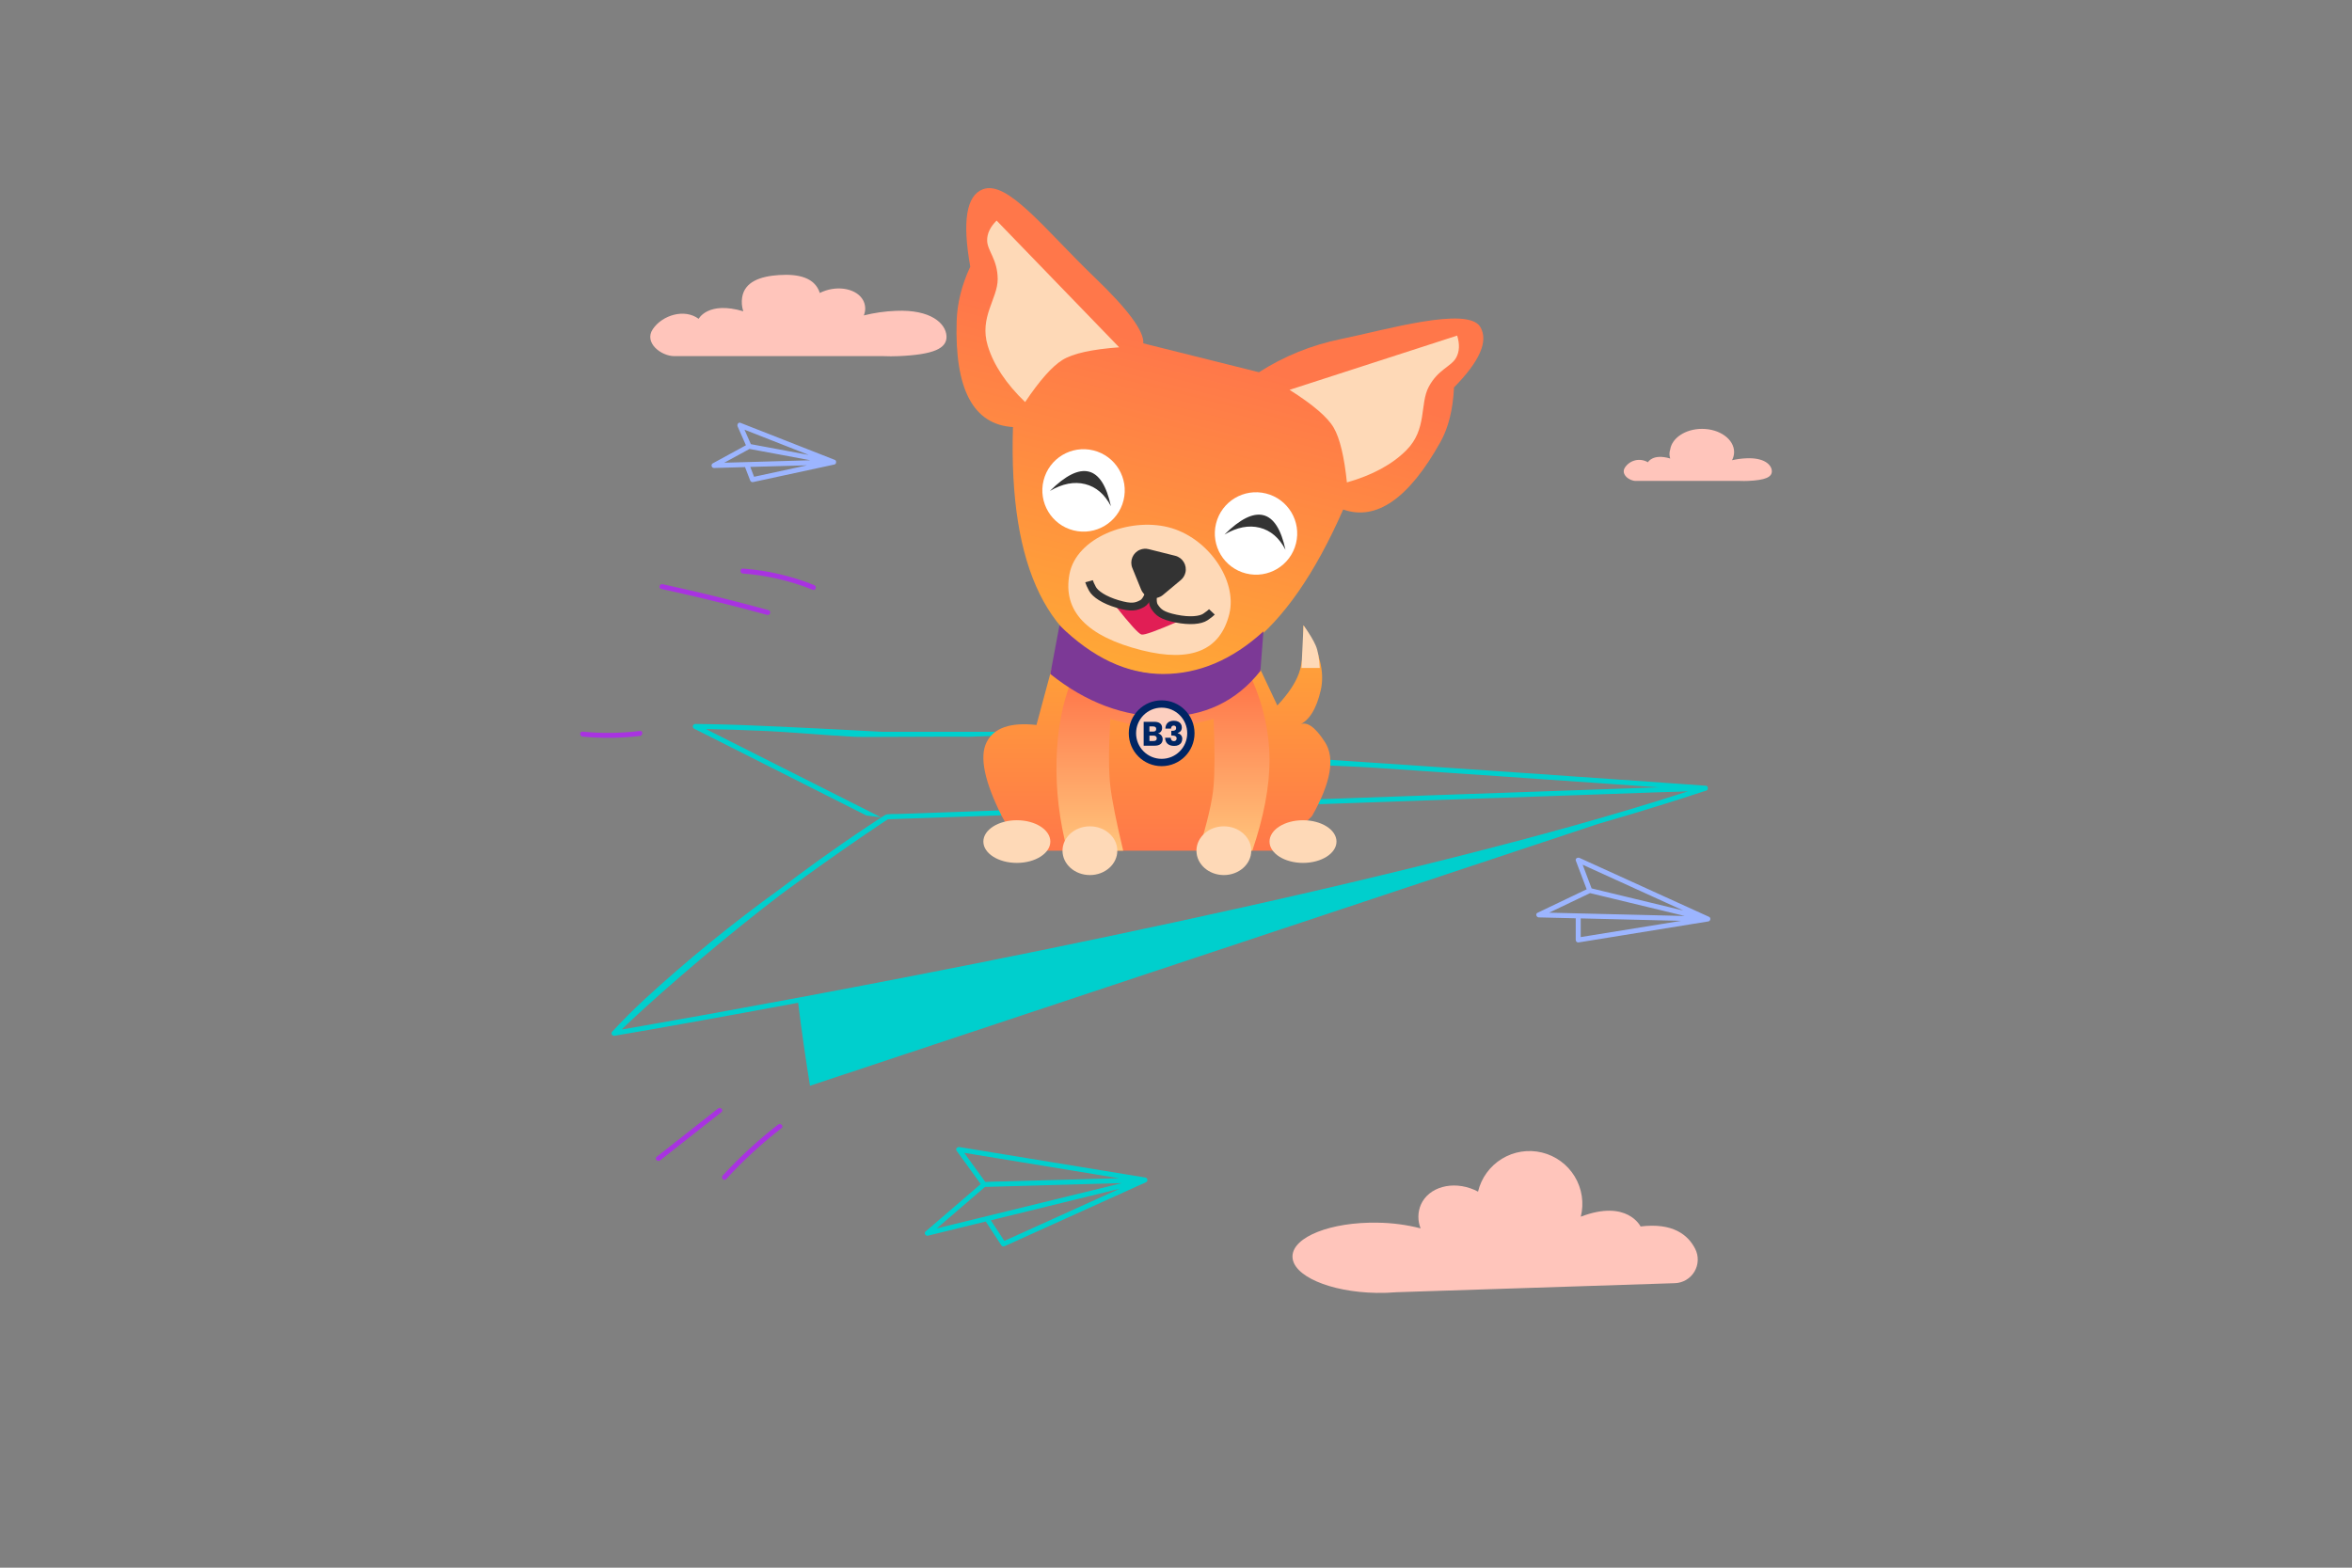 <svg width="600" height="400" viewBox="0 0 600 400" fill="none" xmlns="http://www.w3.org/2000/svg">
<rect x="0" y="0" width="600" height="400" fill="#808080" stroke="none"/>
<path d="M418.514 312.936C418.514 312.936 415.101 305.909 403.264 310.44C403.693 308.715 403.778 306.923 403.513 305.165C403.247 303.408 402.637 301.72 401.718 300.199C400.798 298.679 399.587 297.354 398.154 296.303C396.721 295.251 395.095 294.493 393.368 294.072C391.641 293.651 389.848 293.576 388.092 293.85C386.336 294.124 384.651 294.742 383.135 295.67C381.619 296.597 380.301 297.814 379.256 299.252C378.212 300.69 377.462 302.321 377.05 304.05C376.745 303.888 376.434 303.737 376.118 303.598C370.56 301.162 364.438 302.861 362.459 307.392C361.648 309.315 361.625 311.481 362.397 313.421C358.812 312.502 355.131 312.015 351.43 311.97C339.528 311.754 329.805 315.589 329.715 320.534C329.626 325.48 339.203 329.666 351.107 329.882C352.84 329.913 354.573 329.857 356.299 329.712L427.27 327.405C428.283 327.372 429.271 327.083 430.144 326.567C431.016 326.051 431.744 325.323 432.26 324.451C432.776 323.579 433.065 322.591 433.098 321.578C433.131 320.565 432.909 319.56 432.451 318.656C430.634 315.069 426.741 311.93 418.514 312.936ZM228.56 79.312C225.795 79.417 223.049 79.808 220.365 80.478C220.627 79.858 220.746 79.186 220.712 78.512C220.679 77.839 220.494 77.182 220.171 76.59C218.571 73.71 213.939 72.741 209.826 74.429C209.589 74.526 209.359 74.632 209.138 74.749C207.893 70.851 203.755 69.846 198.738 70.178C194.019 70.488 189.958 71.848 189.325 75.878C189.136 77.065 189.235 78.28 189.613 79.421C180.618 76.746 178.227 81.349 178.227 81.349C174.595 78.659 168.971 80.403 166.547 83.957C164.17 87.451 168.69 90.867 172.005 90.867H225.339C226.592 90.923 227.899 90.925 229.242 90.867C238.171 90.478 241.638 88.915 241.451 85.726C241.264 82.538 237.49 78.923 228.56 79.312ZM445.55 116.933C444.303 116.984 443.063 117.149 441.846 117.426C442.187 116.785 442.368 116.071 442.373 115.346C442.373 112.072 438.71 109.426 434.195 109.426C429.984 109.426 426.515 111.734 426.069 114.706C426.009 114.873 425.965 115.045 425.936 115.221C425.842 115.814 425.892 116.421 426.08 116.992C421.582 115.656 420.387 117.952 420.387 117.952C419.432 117.381 418.294 117.199 417.208 117.441C416.122 117.684 415.171 118.333 414.549 119.256C413.36 121.003 415.621 122.71 417.278 122.71H443.941C444.568 122.739 445.221 122.741 445.891 122.71C450.357 122.517 452.09 121.734 451.997 120.141C451.904 118.547 450.016 116.738 445.55 116.933Z" fill="#FFC5BB"/>
<path d="M292.389 300.514C292.313 300.473 292.229 300.45 292.142 300.445L287.526 299.688L276.166 297.826L262.429 295.573L250.598 293.632C248.678 293.312 246.749 292.984 244.821 292.685L244.741 292.672C244.261 292.594 243.667 293.104 244.026 293.6L249.669 301.4L250.186 302.114L245.706 305.97L237.91 312.678L236.109 314.229C235.606 314.661 236.147 315.427 236.723 315.286L242.24 313.934L251.466 311.675L255.432 317.73C255.52 317.871 255.658 317.973 255.819 318.015C255.98 318.057 256.15 318.036 256.296 317.957L259.901 316.326L268.504 312.434L278.958 307.706L287.955 303.635L290.926 302.291C291.384 302.083 291.875 301.904 292.318 301.662C292.395 301.636 292.465 301.594 292.525 301.539C292.594 301.468 292.646 301.381 292.677 301.287C292.708 301.192 292.717 301.092 292.704 300.994C292.691 300.895 292.656 300.801 292.601 300.718C292.547 300.634 292.474 300.565 292.389 300.514ZM245.976 294.149L249.134 294.667L260.494 296.53L274.232 298.782L285.47 300.626L278.192 300.829L266.352 301.157L256.112 301.442C254.528 301.485 252.931 301.48 251.349 301.57L245.976 294.149ZM238.962 313.44L241.885 310.925L249.678 304.218L251.278 302.845L255.109 302.739L264.938 302.466L276.778 302.136L286.184 301.875L273.157 305.066L257.12 308.989L243.246 312.387L238.962 313.44ZM269.109 310.784L260.112 314.854L257.141 316.198C256.842 316.334 256.509 316.454 256.195 316.597L252.765 311.362L255.485 310.694L271.52 306.762L285.392 303.363L285.611 303.312L279.558 306.051L269.109 310.784Z" fill="#00CFCD"/>
<path d="M212.843 117.293L204.768 114.122L191.84 109.045L188.89 107.886C188.314 107.659 187.981 108.366 188.174 108.814L190.285 113.614L182.946 117.614L181.81 118.234C181.695 118.307 181.607 118.415 181.559 118.542C181.51 118.669 181.503 118.808 181.538 118.94C181.574 119.071 181.651 119.187 181.757 119.272C181.863 119.357 181.994 119.406 182.13 119.411L190.058 119.186L191.358 122.557C191.407 122.716 191.515 122.85 191.659 122.932C191.804 123.014 191.974 123.038 192.136 122.998L199.147 121.482L210.267 119.082L212.837 118.525C212.973 118.504 213.096 118.431 213.179 118.321C213.262 118.211 213.3 118.073 213.283 117.936C213.298 117.865 213.299 117.791 213.285 117.72C213.271 117.648 213.242 117.58 213.201 117.52C213.16 117.46 213.107 117.409 213.046 117.37C212.984 117.331 212.915 117.304 212.843 117.293ZM196.64 112.277L206.314 116.077L205.571 115.939L193.957 113.778L191.547 113.33C190.996 112.099 190.453 110.868 189.92 109.638L196.64 112.277ZM184.754 118.064L190.283 115.053L191.208 114.549L198.21 115.851L206.741 117.44L202.328 117.565L185.906 118.032L184.754 118.064ZM194.376 121.216L192.366 121.65L191.406 119.141L192.491 119.109L205.88 118.728L205.504 118.81L194.376 121.216ZM436.234 234.157L436.203 234.112C436.185 234.084 436.163 234.057 436.139 234.034C436.074 233.97 435.994 233.923 435.907 233.896L432.73 232.456L424.843 228.867L415.296 224.522L406.998 220.746C405.662 220.138 404.33 219.515 402.987 218.92L402.93 218.894C402.486 218.693 401.786 219.037 402.002 219.608L404.762 226.904L393.819 232.138L392.219 232.899C391.626 233.182 391.952 234.062 392.539 234.077L396.827 234.181L401.973 234.307V239.843C401.974 239.94 401.998 240.035 402.041 240.122C402.085 240.208 402.148 240.284 402.225 240.342C402.302 240.401 402.391 240.441 402.486 240.46C402.581 240.48 402.679 240.477 402.773 240.453L414 238.638L431.76 235.758L435.731 235.118C435.812 235.115 435.892 235.094 435.965 235.058C436.119 234.973 436.234 234.831 436.284 234.662C436.334 234.494 436.316 234.312 436.234 234.157ZM413.461 225.062L423.006 229.406L429.419 232.325L425.624 231.41L409.44 227.504L406.024 226.68L403.739 220.638L405.573 221.474L413.461 225.062ZM395.194 232.87L404.285 228.523L405.624 227.883L415.624 230.296L429.782 233.714L421.109 233.502L408.648 233.198L397.87 232.936L395.194 232.87ZM406.531 238.566L403.243 239.098V234.331L407.13 234.426L419.59 234.73L428.87 234.955L424.296 235.694L406.531 238.566Z" fill="#9CB5FF"/>
<path d="M310.662 135.082L313.075 136.44C313.466 135.574 313.819 134.696 314.125 133.822L314.242 133.472L312.219 132.424C312.018 133.461 311.469 134.399 310.662 135.082Z" fill="#A833E0"/>
<path d="M309.797 134.595L310.662 135.075C311.469 134.392 312.018 133.455 312.219 132.418L311.75 132.174L309.797 134.595Z" fill="#A833E0"/>
<path d="M177.026 185.898L198.452 196.695L221.047 208.085C222.288 208.245 223.53 208.4 224.773 208.551L222.868 207.591L207.335 199.762L180.066 186.018C184.616 186.085 189.168 186.256 193.714 186.442C201.81 186.762 209.91 187.57 218 188C220.19 188.115 244.81 187.878 247 188C275.938 187.032 253.64 187.106 254 186.717H224.93C216.269 186.24 207.606 185.802 198.943 185.4C192.796 185.127 186.645 184.868 180.493 184.76C179.444 184.741 178.394 184.729 177.344 184.724C177.21 184.73 177.08 184.78 176.975 184.865C176.87 184.949 176.794 185.065 176.759 185.195C176.724 185.326 176.731 185.464 176.779 185.59C176.826 185.716 176.913 185.824 177.026 185.898ZM300.21 192.556C299.637 192.102 299.066 191.646 298.496 191.188C295.767 191.012 293.038 190.834 290.309 190.655C283.269 190.205 276.224 189.763 269.175 189.328L267.591 190.493C272.313 190.784 277.034 191.079 281.754 191.376C287.906 191.766 294.058 192.159 300.21 192.556ZM435.666 200.967C435.656 200.867 435.618 200.771 435.557 200.691C435.496 200.61 435.414 200.548 435.32 200.511C435.224 200.468 435.117 200.454 435.013 200.471L429.178 200.055C423.812 199.674 418.446 199.296 413.08 198.92C405.009 198.354 396.936 197.792 388.863 197.234C378.885 196.544 368.907 195.861 358.928 195.184C347.703 194.423 336.477 193.67 325.25 192.927L316.014 192.556V194.279C324.168 194.818 342.775 195.36 350.928 195.908C361.309 196.608 371.689 197.316 382.069 198.031C390.649 198.621 399.229 199.215 407.808 199.815C412.914 200.171 418.019 200.53 423.122 200.892L404.402 201.548L372.692 202.658L362.796 203.004L342.94 203.7L342.3 203.722L341.594 203.746L331.215 204.112L321.586 204.448L321.216 204.461L319.964 204.506L307.522 204.941L293.082 205.447C293.114 205.607 293.146 205.767 293.172 205.927C293.177 205.975 293.177 206.024 293.172 206.072C293.16 206.226 293.098 206.371 292.994 206.486C292.891 206.6 292.752 206.676 292.6 206.703C292.528 206.724 292.452 206.729 292.377 206.718C292.303 206.706 292.232 206.679 292.169 206.637C292.107 206.595 292.054 206.539 292.015 206.475C291.976 206.41 291.952 206.338 291.944 206.263C291.944 206.213 291.925 206.165 291.917 206.117C291.883 205.907 291.843 205.697 291.799 205.488L283.746 205.77L259.399 206.623L236.746 207.423L234.346 207.508L228.839 207.7C227.978 207.659 227.116 207.689 226.261 207.791H226.231C226.207 207.791 226.184 207.807 226.162 207.815C226.114 207.827 226.067 207.842 226.021 207.86C225.718 207.985 225.433 208.15 225.173 208.351L224.84 208.559L224.813 208.575C224.4 208.835 223.99 209.102 223.583 209.375C222.951 209.791 222.324 210.212 221.693 210.628C219.316 212.197 216.956 213.797 214.615 215.428C210.951 217.966 207.33 220.566 203.754 223.228C202.154 224.415 200.56 225.612 198.973 226.818C186.871 235.546 175.296 244.984 164.309 255.08C161.504 257.693 158.796 260.407 156.189 263.216C156.088 263.307 156.023 263.43 156.005 263.564C155.987 263.698 156.018 263.834 156.092 263.948L156.111 263.98C156.14 264.025 156.175 264.066 156.215 264.103L156.237 264.12C156.311 264.189 156.399 264.238 156.496 264.264C156.593 264.291 156.694 264.294 156.792 264.272H156.815C163.183 263.194 169.543 262.063 175.901 260.927C185.144 259.272 194.38 257.582 203.61 255.856C204.48 262.935 205.487 269.995 206.631 277.034L407.679 210.218C414.593 208.228 421.479 206.145 428.338 203.97C430.62 203.241 432.897 202.5 435.17 201.746C435.243 201.739 435.313 201.718 435.378 201.684C435.442 201.65 435.499 201.604 435.546 201.548C435.592 201.491 435.627 201.427 435.648 201.357C435.669 201.287 435.676 201.214 435.669 201.141C435.675 201.083 435.674 201.025 435.666 200.967ZM312.895 206.018L321.16 205.728L323.848 205.634L327.468 205.508L337.65 205.151L341.98 204.999L343.236 204.956L360.74 204.343L369.69 204.023L370.341 203.999L391.108 203.272L397.624 203.044L401.22 202.919L421.648 202.202L422.448 202.175C424.164 202.114 425.879 202.061 427.594 202.015C428.592 201.983 429.59 201.949 430.588 201.912L430.317 202C410.864 208.296 391.103 213.645 371.287 218.661C347.544 224.671 323.664 230.133 299.727 235.301C277.113 240.186 254.452 244.822 231.741 249.21C222.324 251.04 212.898 252.835 203.464 254.594C195.709 256.04 187.95 257.465 180.188 258.868C174.828 259.834 169.465 260.787 164.101 261.727C162.494 262.007 160.886 262.286 159.279 262.564C159.055 262.6 158.831 262.629 158.605 262.652C165.196 256.336 172.098 250.332 179.063 244.434C185.632 238.879 192.333 233.485 199.165 228.252C201.284 226.68 203.412 225.121 205.549 223.573C211.933 218.949 218.4 214.444 224.949 210.056L225.536 209.661C225.735 209.528 225.968 209.404 226.176 209.263C226.268 209.203 226.354 209.136 226.436 209.063L226.455 209.044C226.695 209.029 226.935 209.029 227.175 209.02L228.49 208.975L229.095 208.952L229.463 208.94L231.786 208.858L232.2 208.844L232.704 208.826L253.151 208.111L257.197 207.968L261.037 207.834L284.815 207.002L292.615 206.728L312.895 206.018Z" fill="#00CFCD"/>
<path d="M300.093 127.405C300.778 128.359 301.666 129.15 302.694 129.718C303.022 128.784 303.609 127.962 304.386 127.349L302.306 126.123C301.703 126.608 301.045 127.02 300.346 127.349C300.265 127.382 300.18 127.401 300.093 127.405Z" fill="#A833E0"/>
<path d="M300.045 127.307L300.093 127.405C300.181 127.402 300.267 127.383 300.349 127.349C301.049 127.02 301.707 126.608 302.309 126.123L302.131 126.019C301.491 126.416 300.861 126.82 300.241 127.232C300.182 127.271 300.115 127.296 300.045 127.307ZM300.909 125.298L300.15 124.85C300.262 125.098 300.347 125.357 300.405 125.622C300.573 125.515 300.739 125.405 300.909 125.298Z" fill="#A833E0"/>
<path d="M299.667 124.64C299.9 124.977 300.097 125.337 300.256 125.715L300.405 125.619C300.347 125.354 300.262 125.095 300.15 124.846L299.922 124.71L299.667 124.64ZM299.923 126.686C299.91 126.777 299.91 126.868 299.923 126.958C300.056 126.96 300.184 126.915 300.287 126.832C300.39 126.749 300.46 126.632 300.486 126.502L300.309 126.43L299.923 126.686ZM300.533 126.518L300.501 126.411C300.502 126.442 300.502 126.472 300.501 126.502L300.533 126.518Z" fill="#A833E0"/>
<path d="M300.504 126.352V126.411C300.504 126.432 300.526 126.483 300.536 126.518L300.496 126.502C300.47 126.632 300.399 126.749 300.297 126.832C300.194 126.915 300.065 126.96 299.933 126.958C299.956 127.079 299.995 127.196 300.048 127.307C300.118 127.296 300.185 127.271 300.245 127.232C300.869 126.82 301.499 126.416 302.134 126.019L301.523 125.658C301.133 125.904 300.779 126.138 300.504 126.31V126.352Z" fill="#A833E0"/>
<path d="M300.501 126.411V126.31L300.475 126.326L300.501 126.411ZM300.32 126.43L300.498 126.502C300.499 126.472 300.499 126.442 300.498 126.411L300.472 126.326L300.32 126.43ZM300.454 125.87C300.688 125.734 300.914 125.586 301.134 125.43L300.909 125.298C300.739 125.405 300.573 125.515 300.405 125.618C300.422 125.706 300.442 125.787 300.454 125.87Z" fill="#A833E0"/>
<path d="M300.454 125.87C300.477 126.016 300.493 126.163 300.501 126.31C300.776 126.133 301.13 125.904 301.52 125.658L301.134 125.43C300.914 125.586 300.688 125.734 300.454 125.87Z" fill="#A833E0"/>
<path d="M300.48 126.326L300.506 126.31C300.498 126.163 300.482 126.016 300.459 125.87L300.347 125.936L300.48 126.326ZM300.256 125.718L299.918 125.938C299.928 126.006 299.939 126.072 299.942 126.146C300.078 126.08 300.211 126.01 300.342 125.936C300.32 125.862 300.286 125.79 300.256 125.718Z" fill="#A833E0"/>
<path d="M300.48 126.326C300.44 126.195 300.396 126.065 300.347 125.936C300.216 126.01 300.083 126.08 299.947 126.146V126.278L300.32 126.43L300.48 126.326ZM300.256 125.718C300.286 125.79 300.315 125.862 300.342 125.936L300.454 125.87C300.442 125.787 300.422 125.71 300.405 125.622L300.256 125.718ZM299.667 124.64L299.272 124.528C299.635 124.913 299.86 125.408 299.912 125.934L300.25 125.715C300.093 125.338 299.898 124.977 299.667 124.64ZM299.942 126.278C299.944 126.415 299.938 126.551 299.923 126.686L300.315 126.43L299.942 126.278ZM183.155 282.861L167.52 295.166C166.88 295.67 167.782 296.558 168.414 296.061L184.048 283.755C184.688 283.253 183.789 282.363 183.155 282.861ZM198.482 286.95C193.417 290.88 188.692 295.23 184.357 299.952C183.806 300.55 184.699 301.446 185.25 300.846C189.586 296.123 194.311 291.772 199.376 287.84C200.018 287.346 199.117 286.458 198.482 286.95ZM168.694 150.27C175.774 151.813 182.821 153.498 189.835 155.326C191.814 155.844 193.79 156.372 195.765 156.91C195.916 156.928 196.069 156.89 196.196 156.805C196.322 156.72 196.414 156.592 196.455 156.445C196.495 156.297 196.482 156.141 196.417 156.003C196.352 155.864 196.24 155.754 196.101 155.691C189.11 153.783 182.083 152.019 175.019 150.4C173.026 149.94 171.03 149.493 169.032 149.059C168.238 148.878 167.899 150.096 168.694 150.27ZM207.68 149.28C201.879 146.95 195.753 145.53 189.518 145.072C188.707 145.011 188.71 146.277 189.518 146.336C195.641 146.795 201.656 148.199 207.35 150.496C208.106 150.805 208.434 149.582 207.68 149.28ZM163.248 186.507C158.388 187.102 153.478 187.162 148.605 186.685C147.795 186.606 147.805 187.87 148.605 187.95C153.478 188.426 158.388 188.366 163.248 187.771C164.046 187.68 164.056 186.408 163.248 186.507Z" fill="#A833E0"/>
<g clip-path="url(#clip0_5638_13563)">
<path fill-rule="evenodd" clip-rule="evenodd" d="M258.409 108.967C257.288 144.983 267.463 165.672 288.924 171.03C310.385 176.388 328.292 162.715 342.647 130.004C351.11 132.966 359.372 127.233 367.443 112.811C369.498 109.141 370.654 104.487 370.921 98.848C377.533 92.131 379.761 86.987 377.613 83.405C374.389 78.038 353.386 84.194 342.078 86.51C334.54 88.055 327.568 90.875 321.164 94.977L291.654 87.606C291.93 84.595 287.812 79.005 279.3 70.832C266.538 58.578 257.017 45.88 250.715 48.298C246.518 49.911 245.45 56.489 247.514 68.034C245.335 72.725 244.178 77.379 244.041 81.993C243.52 99.355 248.31 108.348 258.413 108.967H258.409Z" fill="url(#paint0_linear_5638_13563)"/>
<path d="M330.609 138.664C332.012 133.028 328.584 127.32 322.953 125.914C317.322 124.507 311.62 127.936 310.217 133.571C308.814 139.206 312.242 144.915 317.873 146.321C323.504 147.727 329.206 144.299 330.609 138.664Z" fill="white"/>
<path d="M286.61 127.677C288.013 122.041 284.585 116.333 278.954 114.927C273.323 113.521 267.621 116.949 266.218 122.584C264.815 128.22 268.243 133.928 273.874 135.334C279.505 136.74 285.207 133.312 286.61 127.677Z" fill="white"/>
<path fill-rule="evenodd" clip-rule="evenodd" d="M298.026 134.52C308.098 137.037 315.738 148.069 313.599 156.661C311.282 165.97 303.865 169.062 291.347 165.935C277.232 162.394 271.055 155.909 272.825 146.479C274.559 137.215 287.954 132.004 298.026 134.52Z" fill="#FED9B7"/>
<path fill-rule="evenodd" clip-rule="evenodd" d="M293.014 140.114L299.8 141.811C301.708 142.288 302.869 144.221 302.393 146.132C302.211 146.867 301.797 147.522 301.219 148.007L296.67 151.806C295.162 153.067 292.916 152.862 291.658 151.352C291.422 151.071 291.235 150.755 291.098 150.417L288.861 144.92C288.118 143.099 288.994 141.019 290.813 140.275C291.511 139.99 292.285 139.932 293.019 140.119L293.014 140.114Z" fill="#333333"/>
<path fill-rule="evenodd" clip-rule="evenodd" d="M254.232 56.28L285.503 88.617C278.482 89.129 273.657 90.207 271.024 91.846C268.391 93.485 265.221 97.066 261.512 102.589C256.647 97.903 253.468 93.115 251.978 88.229C249.745 80.902 254.539 76.208 254.513 71.179C254.481 66.155 251.871 64.017 251.822 61.38C251.791 59.621 252.591 57.924 254.232 56.28Z" fill="#FED9B7"/>
<path fill-rule="evenodd" clip-rule="evenodd" d="M371.734 85.624L328.963 99.471C334.922 103.226 338.68 106.446 340.236 109.132C341.793 111.818 342.913 116.472 343.598 123.091C350.091 121.243 355.143 118.508 358.745 114.896C364.152 109.475 362.115 103.075 364.499 98.652C366.882 94.229 370.187 93.57 371.467 91.267C372.321 89.73 372.41 87.85 371.73 85.628L371.734 85.624Z" fill="#FED9B7"/>
<path fill-rule="evenodd" clip-rule="evenodd" d="M288.91 155.058L284.485 154.523C288.234 159.263 290.471 161.721 291.195 161.904C291.92 162.086 295.02 160.96 300.578 158.545L295.883 156.804L293.601 152.243L288.91 155.062V155.058Z" fill="#E11E55"/>
<path d="M295.011 148.029C293.988 151.481 293.815 153.717 294.482 154.742C295.482 156.278 296.425 157.093 299.983 157.828C303.54 158.563 306.257 158.256 307.493 157.423C308.316 156.866 308.872 156.434 309.161 156.127" stroke="#333333" stroke-width="2"/>
<path d="M294.099 147.802C293.383 151.33 292.489 153.388 291.422 153.98C289.817 154.866 288.603 155.143 285.121 154.118C281.639 153.094 279.38 151.544 278.682 150.23C278.215 149.352 277.926 148.711 277.815 148.301" stroke="#333333" stroke-width="2"/>
<path fill-rule="evenodd" clip-rule="evenodd" d="M312.363 136.391C316.338 132.44 319.647 130.797 322.284 131.451C324.921 132.106 326.802 135.05 327.923 140.275C326.335 137.215 324.143 135.34 321.346 134.64C318.548 133.941 315.556 134.525 312.363 136.391Z" fill="#333333"/>
<path fill-rule="evenodd" clip-rule="evenodd" d="M267.831 125.269C271.807 121.318 275.115 119.675 277.752 120.33C280.389 120.984 282.27 123.928 283.391 129.153C281.803 126.093 279.611 124.218 276.814 123.519C274.017 122.819 271.024 123.403 267.831 125.269Z" fill="#333333"/>
<path fill-rule="evenodd" clip-rule="evenodd" d="M264.403 184.98C257.759 184.241 253.516 185.72 251.671 189.403C249.826 193.091 251.12 199.358 255.544 208.208L260.525 217.058H325.85L334.709 208.208C339.507 199.728 340.614 193.461 338.031 189.403C335.447 185.346 333.232 183.871 331.387 184.98C333.971 183.876 335.816 180.923 336.923 176.13C338.031 171.338 336.554 165.806 332.494 159.539C332.663 165.075 332.294 169.128 331.387 171.707C330.48 174.286 328.634 177.048 325.85 180.005L321.421 170.603L294.851 181.662L268.28 170.603L264.407 184.98H264.403Z" fill="url(#paint1_linear_5638_13563)"/>
<path d="M332.401 220.172C337.119 220.172 340.943 217.735 340.943 214.729C340.943 211.723 337.119 209.286 332.401 209.286C327.683 209.286 323.858 211.723 323.858 214.729C323.858 217.735 327.683 220.172 332.401 220.172Z" fill="#FED9B7"/>
<path d="M259.4 220.172C264.118 220.172 267.942 217.735 267.942 214.729C267.942 211.723 264.118 209.286 259.4 209.286C254.682 209.286 250.857 211.723 250.857 214.729C250.857 217.735 254.682 220.172 259.4 220.172Z" fill="#FED9B7"/>
<path fill-rule="evenodd" clip-rule="evenodd" d="M272.265 217.059H286.535C284.774 209.727 283.676 204.217 283.24 200.529C282.804 196.842 282.804 191.149 283.24 183.448L295.865 186.753L309.588 183.448C309.899 191.007 309.899 196.699 309.588 200.529C309.277 204.356 307.996 209.865 305.746 217.059H319.469C322.395 208.44 323.858 200.725 323.858 193.92C323.858 187.114 322.395 180.317 319.469 173.533H273.368C271.002 179.435 269.721 186.232 269.525 193.92C269.33 201.607 270.246 209.322 272.269 217.059H272.265Z" fill="url(#paint2_linear_5638_13563)"/>
<path fill-rule="evenodd" clip-rule="evenodd" d="M270.273 159.543L267.942 171.979C277.032 179.235 286.7 182.86 296.95 182.86C307.2 182.86 315.391 178.972 321.528 171.199L322.306 161.093C314.373 168.349 305.83 171.974 296.679 171.974C287.527 171.974 278.726 167.828 270.273 159.539V159.543Z" fill="#7C3996"/>
<path d="M296.341 195.487C300.973 195.487 304.727 191.728 304.727 187.092C304.727 182.455 300.973 178.696 296.341 178.696C291.709 178.696 287.954 182.455 287.954 187.092C287.954 191.728 291.709 195.487 296.341 195.487Z" fill="#002564"/>
<path d="M296.341 193.621C299.943 193.621 302.864 190.698 302.864 187.092C302.864 183.485 299.943 180.562 296.341 180.562C292.738 180.562 289.817 183.485 289.817 187.092C289.817 190.698 292.738 193.621 296.341 193.621Z" fill="#FCCFBF"/>
<path d="M278.037 223.276C281.898 223.276 285.028 220.493 285.028 217.059C285.028 213.624 281.898 210.841 278.037 210.841C274.176 210.841 271.046 213.624 271.046 217.059C271.046 220.493 274.176 223.276 278.037 223.276Z" fill="#FED9B7"/>
<path d="M312.207 223.276C316.068 223.276 319.198 220.493 319.198 217.059C319.198 213.624 316.068 210.841 312.207 210.841C308.346 210.841 305.217 213.624 305.217 217.059C305.217 220.493 308.346 223.276 312.207 223.276Z" fill="#FED9B7"/>
<path fill-rule="evenodd" clip-rule="evenodd" d="M332.53 159.543L332.014 170.424H336.674C336.55 167.921 336.203 166.015 335.638 164.697C335.073 163.378 334.037 161.663 332.53 159.543Z" fill="#FED9B7"/>
<path d="M296.274 187.662C296.487 187.933 296.598 188.245 296.598 188.602C296.598 189.123 296.425 189.532 296.078 189.826C295.731 190.12 295.233 190.267 294.584 190.267H291.751V184.174H294.513C295.131 184.174 295.611 184.308 295.949 184.58C296.287 184.851 296.456 185.234 296.456 185.733C296.456 186.103 296.358 186.406 296.163 186.651C295.967 186.896 295.713 187.056 295.398 187.127C295.767 187.212 296.056 187.39 296.269 187.662H296.274ZM293.223 186.66H294.188C294.7 186.66 294.953 186.441 294.953 186.005C294.953 185.568 294.691 185.35 294.17 185.35H293.223V186.66ZM295.091 188.392C295.091 188.174 295.02 188.005 294.877 187.88C294.735 187.755 294.531 187.693 294.268 187.693H293.228V189.065H294.277C294.824 189.065 295.095 188.842 295.095 188.392H295.091Z" fill="#002564"/>
<path d="M300.556 184.121C300.859 184.268 301.09 184.468 301.25 184.726C301.41 184.985 301.486 185.27 301.486 185.591C301.486 185.987 301.383 186.308 301.179 186.548C300.974 186.789 300.721 186.94 300.418 187.007V187.051C301.206 187.305 301.597 187.795 301.597 188.526C301.597 188.878 301.517 189.189 301.357 189.461C301.197 189.733 300.961 189.947 300.654 190.098C300.347 190.25 299.978 190.325 299.547 190.325C298.849 190.325 298.293 190.152 297.879 189.809C297.47 189.466 297.248 188.936 297.212 188.232H298.649C298.662 188.504 298.733 188.713 298.871 188.869C299.009 189.025 299.209 189.1 299.471 189.1C299.685 189.1 299.849 189.038 299.974 188.909C300.098 188.784 300.16 188.619 300.16 188.419C300.16 187.92 299.8 187.671 299.075 187.671H298.8V186.472H299.067C299.716 186.486 300.04 186.25 300.04 185.773C300.04 185.568 299.983 185.408 299.871 185.297C299.76 185.185 299.609 185.127 299.418 185.127C299.213 185.127 299.049 185.199 298.929 185.337C298.809 185.479 298.737 185.666 298.724 185.902H297.288C297.314 185.256 297.519 184.767 297.888 184.419C298.257 184.072 298.782 183.902 299.453 183.902C299.88 183.902 300.241 183.974 300.547 184.121H300.556Z" fill="#002564"/>
</g>
<defs>
<linearGradient id="paint0_linear_5638_13563" x1="288.613" y1="170.355" x2="308.457" y2="90.894" gradientUnits="userSpaceOnUse">
<stop stop-color="#FFA736"/>
<stop offset="1" stop-color="#FF774A"/>
</linearGradient>
<linearGradient id="paint1_linear_5638_13563" x1="295.496" y1="160.549" x2="295.496" y2="218.064" gradientUnits="userSpaceOnUse">
<stop stop-color="#FFA736"/>
<stop offset="1" stop-color="#FF774A"/>
</linearGradient>
<linearGradient id="paint2_linear_5638_13563" x1="297.109" y1="217.873" x2="297.109" y2="174.347" gradientUnits="userSpaceOnUse">
<stop stop-color="#FFC67D"/>
<stop offset="1" stop-color="#FF774A"/>
</linearGradient>
<clipPath id="clip0_5638_13563">
<rect width="134.4" height="175.276" fill="white" transform="translate(244 48)"/>
</clipPath>
</defs>
</svg>
